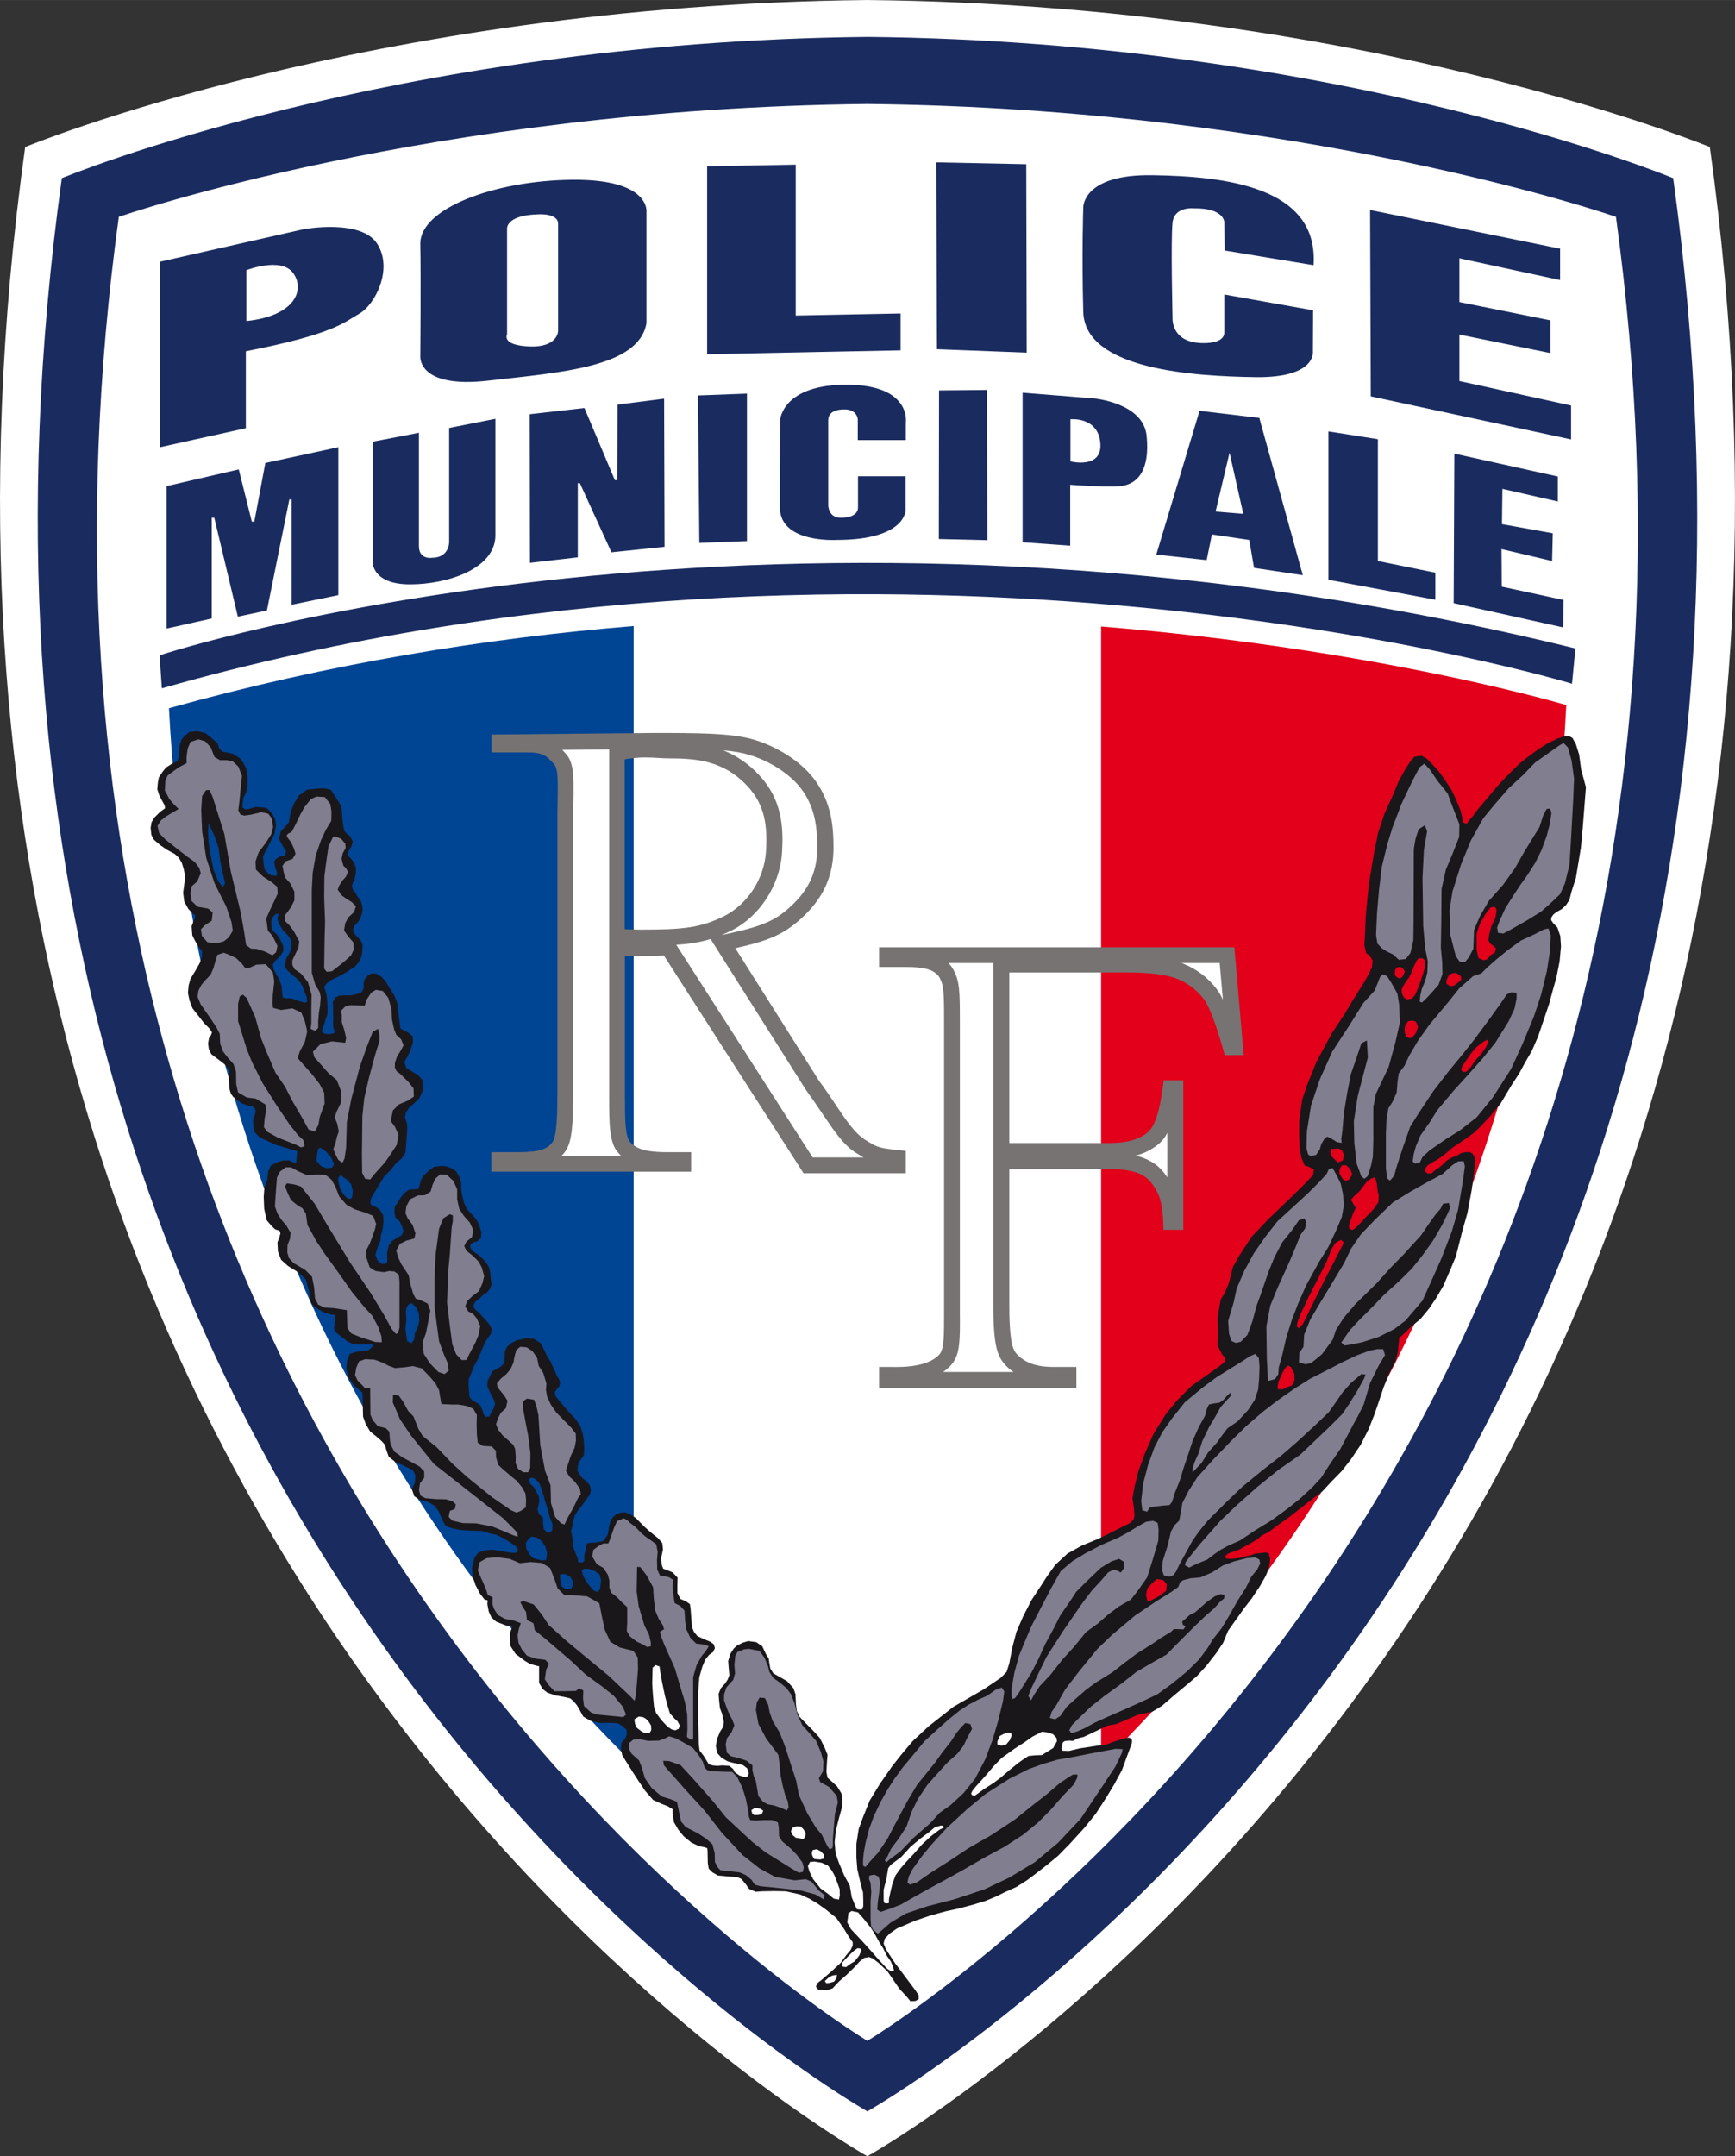 <svg id="Calque_1" xmlns="http://www.w3.org/2000/svg" viewBox="0 0 757.9 941.7" width="2012" height="2500"><rect x="0" y="0" width="757.9" height="941.7" fill="#333333" stroke="none"/><style>.st0{fill:#fff}.st1{fill:#1a2c5f}.st2{fill:#004494}.st3{fill:#e2001a}.st4{fill:#767372}.st5{fill:#1a171b}.st6{fill:#817f8f}</style><path class="st0" d="M378.9 0C160.7 2.2 11 64.2 11 64.2c-86.7 624 367.9 877.5 367.9 877.5s454.7-253.4 368-877.5c0 0-149.8-62-368-64.2z"/><path class="st1" d="M730.9 77.8S587.7 18.2 379 16.1C170.2 18.2 27 77.8 27 77.8-55.9 678 378.9 922.1 378.9 922.1S813.8 678 730.9 77.8zm-352 813.5S-24.2 650 51.9 94.7c0 0 135.6-47.3 327-49.3 191.4 2 327 49.3 327 49.3 76.1 555.4-327 796.6-327 796.6z"/><path class="st1" d="M69.7 286.2s268.5-88.8 618.5-3l-1.5 15.4s-294.5-89.3-616 2l-1-14.4zM164.8 106.5c-7-11.1-32.2-6.4-32.2-6.4l-62.7 14.2v81l37.5-8.3v-33.6c38.8-7.6 42.8-12.6 49.7-16.5 6.8-4 14.7-19.4 7.7-30.4zm-57.2 33.7V118s15.3-6 20.5 1.3c5.2 7.3.8 18.7-20.5 20.9zM250.1 78.5c-34.2.3-66.8 12.6-66.5 28.1.3 15.5 0 48.9 0 48.9s-1.5 14.4 30 10.7c31.5-3.6 65.5-5.8 68.8-25.1V92.6s1.9-14.4-32.3-14.1zm-6.3 66s0 7.3-12.5 6.8-9.8-5.3-9.8-5.3v-46s-.8-6 13.5-6.4c0 0 9-.7 8.8 4.3v46.6zM347.6 137.8V71.9l-38.7.7v82.1l84.5-1.7v-16.1zM448.5 154l-39.2-1.5-.3-81.6 39.3.8zM431.3 235.9l-21.2-.5.1-64.9 20.9-.2zM573.8 115.8l-38.8-6.4-.2-12.4s0-6.2-13.3-6c0 0-8.6-1-9.3 6.3-.8 7.3 0 41.4 0 41.4s-.9 10.5 12.3 11.1c0 0 10.3.8 10.3-4.6v-16.6l38.8 6.9-.1 18.2s1.4 11.4-25.2 11c-26.6-.4-74.4-3.2-75.1-28.5-.7-25.3 0-45.6 0-45.6s-.5-14.6 30.3-14.1c31.4.5 72.6 4.9 70.3 39.3zM598.5 91.7l83 16.9v13.7l-44-9.5v19.1l39.8 8v14.3l-39.8-8.1v20.3l48.8 10.7v14.8l-87.5-18.8zM635.3 198.1l45.2 10V219l-24.2-5.5-.2 15.4 22.2 4-.3 12.1-22.1-5.2.1 16.4 27 5.8-.2 12-47.8-10.6zM627 261.9v-11.8l-25.1-5.1v-53.2l-21.6-3.4v64.8z"/><path class="st1" d="M550.1 182.5l-26.1-3.1-18.9 62.8 22 2.4 2.3-11.2 16.3 2.4 2.1 12.2 21.3 3.2-19-68.7zM531 223.4l6.1-25.7 6 26.7-12.1-1zM500.9 190.5c-1.3-14.6-23-16.5-23-16.5l-31.2-2.5v65.3l20.8 1.5v-26.6s12 1 20.8.7c9-.4 14-7.4 12.6-21.9zm-33.3 11v-18.4s11.7-1.2 13 9.8c1.5 12.3-13 8.6-13 8.6zM340.8 183.3s1-15.4 29.2-15.3c28.2.1 25.7 16.5 25.7 16.5v7.7h-21v-9s-.1-4.4-5.8-4.4-7.1 2.5-7.1 4.7v37.3s.1 5.3 5.4 5.3c5.3 0 7.6-1.9 7.6-4.5V208h20.8v14.7s.3 13.1-30.2 13.1c0 0-24.7 1.5-24.7-14.1.1-15.4.1-38.4.1-38.4zM305.5 237.1l20.8-.8v-64.4l-21.4.8zM290.1 174.1l-20.3 2.6-.2 33h-1l-13.3-31.5-23.9 2.7.1 64.9 20.9-2.4V211h.9l13.8 30.2 23.2-2.4zM162.8 192.9v52.6s-.3 9.7 16.3 9.7 37.3-6.9 37.3-21.4v-50.9l-20.2 4v49.6s.3 7.1-7.6 7.1c0 0-5.6.9-5.6-5.1V189l-20.2 3.9zM147.8 259.9v-64.6l-31.9 6.9-4.8 25.6H110l-5.7-22.8-31.5 7.3v62.2l19.7-4.4v-44h1.1l10.3 43.2 12.7-2.7 9.8-48.5h1v46z"/><path class="st2" d="M276.8 770.4v-497c-64.5 5.3-133.1 16.4-203 35.9 11.9 229.4 119 378.5 203 461.1z"/><path class="st3" d="M481 770.5c84.2-82.8 191.7-232.3 203.2-462.6-12.2-3.5-89.9-25-203.2-34.3v496.9z"/><g><path class="st0" d="M353 509l-61.1-95.1-1.4.1c-4.8.2-7.2.3-10.2.3-1.2 0-2.5 0-3.9-.1-1.4 0-2.8-.1-4.3-.2l-2.7-.2v64.3c0 12.3 0 19.7 3.2 23.1 4.2 4.8 11.8 5.5 19.3 5.5h6.4v1.6H218v-1.6h6.6c6.9 0 15.5 0 19.6-6.1 2.2-3.3 2.7-10.9 2.7-23.9V355.1c0-2.4 0-4.7.1-6.8.1-8.7.2-14-2.5-17-4.3-4.7-6.8-6.2-14.6-6.2h-11.8v-.9l67-.7c18.9 0 33.9 0 43.3 2.9 10.3 3.1 20.3 9.9 25.3 17.2 5.6 8.3 6.8 16.6 6.8 26.6 0 10.8-3.6 19.3-11.4 27-8.2 8-14.7 10.5-30.1 13.9l-3.5.8 39.2 62v.1c2.6 3.7 5 7.1 7 10.2 5.1 7.5 9 13.4 14 16.6 6.5 4.1 8 4.2 16.3 5.1h.1v3.2H353zm-71.2-181.7c-3.4 0-6.7.3-10.3 1l-2 .4v80.7h2.5c1.7 0 3.2 0 4.6.1 1.3 0 2.5.1 3.3.1 17.6 0 26.6-.6 38-6.3 11.3-5.6 19.4-18.1 20.2-31.1.8-12.1-.5-22.1-9-31.2-11.4-12.2-24.6-13.2-37.1-13.2-1.4 0-2.9-.1-4.4-.2-1.8-.2-3.6-.3-5.8-.3z"/></g><path class="st4" d="M392.6 502.3c-8.2-.9-9-.9-14.8-4.6-4.4-2.8-8.2-8.4-13-15.6-2.1-3.1-4.4-6.6-7.1-10.2l-36.5-57.8c14.9-3.3 21.9-6.2 30.4-14.5s12.5-17.7 12.5-29.4c0-9.2-.9-19-7.4-28.5-6.6-9.7-18.3-15.9-27.1-18.6-9.9-3-25-3-44.2-3h-.2l-70.5.7v7.8H230c7.1 0 8.6 1.3 12 5.1 1.8 2 1.7 7 1.6 14.6 0 2.1-.1 4.3-.1 6.8v121.6c0 9.2-.2 19.2-2.1 22-2.8 4.2-8.9 4.5-16.7 4.5h-10.1v8.5h87.3v-8.5H292c-6.7 0-13.4-.5-16.7-4.4-2.3-2.5-2.3-10.2-2.3-20.8v-60.6c1.1.1 2.2.1 3.3.1 1.4 0 2.7.1 4 .1 2.9 0 5.3-.1 9.7-.3l60.7 94.6.3.5h44.7v-9.8l-3.1-.3zM273 331.6c3-.5 5.9-.8 8.8-.8 2 0 3.8.1 5.5.2 1.6.1 3.1.2 4.6.2 12.3 0 24.1.9 34.6 12.1 7.7 8.3 8.8 17.4 8.1 28.6-.7 11.8-8.1 23.1-18.3 28.2-10.3 5.1-17.7 5.9-36.5 5.9-.8 0-1.9 0-3.2-.1-1.1 0-2.3-.1-3.7-.1v-74.2zm45.3 76.1l-3.2.7c1.5-.6 2.9-1.3 4.4-2 12.3-6.1 21.2-19.8 22.1-34 .7-11.3 0-23.1-9.9-33.8-4.6-5-9.8-8.5-15.7-10.9 4.8.4 8.5 1.1 11.4 2 9.6 2.9 18.8 9.1 23.4 15.9 5.1 7.5 6.2 15.3 6.2 24.6 0 9.8-3.3 17.6-10.4 24.5-7.1 7-12.7 9.6-28.3 13zm-7.9 2.4l41.4 65.5.2.3c2.6 3.6 4.9 7 7 10.1 5.3 7.8 9.4 14.1 15.1 17.6 1.2.7 2.2 1.4 3.2 1.9H355l-59.6-92.9c5.7-.3 10.4-1.1 15-2.5zm-65.1 94.7c.7-.7 1.3-1.4 1.8-2.2 2.8-4.1 3.3-11.9 3.3-25.8V355.1c0-2.4 0-4.7.1-6.7.1-9.6.2-15.4-3.4-19.3-.6-.6-1.1-1.2-1.5-1.6l20.5-.2v150.8c0 13.1 0 21 4 25.4.4.5.9.9 1.3 1.4h-26.1z"/><g><path class="st0" d="M387.5 602.8v-2.3h4.3c7.2 0 16.8-1.2 21.5-7.1 2.6-3.4 2.6-9.5 2.5-19.7V446.4c0-9.3 0-15.4-1.3-18.8-1-2.5-1.8-4.4-5.5-6.5-3.7-2-8.9-2.3-14-2.3h-7.5v-1.6H536l3.5 40.1h-1.8c-3.5-12.4-6.6-20-9.2-23.4-3.5-4.5-8-7.8-13.2-9.8-5.1-2-12.7-3-23.2-3h-54.7v81.4h47.3c8.7 0 15.2-2 19.4-5.9 3.6-3.3 5.7-9.6 7.3-21.4h2v58.4h-1.7c-.3-6.6-1.3-11.4-3.1-14.9-2.1-3.8-4.2-6.8-8-8.8-3.7-1.9-8.8-2.9-15.8-2.9h-47.3v63.3c0 10 .7 16.5 2 19.9 1.2 2.9 3.5 5.3 7.1 7.2 4.9 2.6 10 3 14.3 3h5.9v2.3h-79.3z"/></g><path class="st4" d="M539.2 413.7H384v8.6h11c4.4 0 9.3.2 12.3 1.8 2.6 1.5 3.1 2.5 4 4.8 1.1 2.7 1.1 9.2 1.1 17.5v127.3c0 9.1 0 15.1-1.8 17.5-2.9 3.7-9.6 5.8-18.7 5.8H384v9.3h86.2V597h-9.4c-4.1 0-8.5-.3-12.6-2.5-2.8-1.6-4.7-3.4-5.5-5.5-1.2-2.9-1.8-9.2-1.8-18.6v-59.8h43.8c6.3 0 11 .8 14.1 2.5 3 1.6 4.8 4 6.6 7.3 1.8 3.3 2.7 8.6 2.8 15.7v1h8.7v-65.3h-8.6l-.1.9c-1 8.1-2.6 17.9-6.5 21.5-3.5 3.3-9.3 5-17 5h-43.8v-74.5h51.2c9.9 0 17.3.9 21.9 2.7 4.6 1.8 8.5 4.7 11.7 8.7 1.7 2.2 4.7 8.1 9.1 24l.2.7h8.3l-4.1-47.1zM411.8 599.3c1.7-1.1 3.1-2.4 4.3-3.9 3.3-4.3 3.3-10.8 3.2-21.8V446.3c0-9.7 0-16.1-1.6-20.1-.8-2.1-1.7-3.9-3.4-5.6h19.6v149.7c0 13.9 1.3 18.8 2.3 21.2 1.2 3 3.4 5.6 6.6 7.7h-31zm121-178.6l1.4 15.9c-1.2-2.6-2.2-4-2.9-4.9-3.9-5-8.8-8.6-14.6-10.9-.2-.1-.4-.1-.6-.2h16.7zm-36.7 84c4.2-1.1 7.7-3 10.5-5.5 1.3-1.2 2.4-2.6 3.3-4.4v19.4c-1.8-2.8-4.1-5.4-7.8-7.3-1.7-.9-3.7-1.7-6-2.2z"/><path class="st5" d="M690.7 336.1l-.9-6.6-1.4-4.5-1.5-2.7-1.4-.8-2.2.1-2.8.9-4.4 2.1-3.9 2.5-4.3 3.1-4 3.2-3.9 3.8-4.7 4.8-3.5 4.1-3.9 4.6-3 3.6-1.8 2.5-1.6 1.8-.8 1.1-.9-.2-.7-.4-.3-1.1-.1-1.2-.8-3.1-1.8-4.4-2-4.2-2.7-4.2-3-4.1-2.7-3-2.5-2.5-2.1-1.2-1.5.1-1.7.3-1.7 1.9-2.4 3.7-2.8 5-2.5 6.1-3.7 8.1-2.8 8.4-1.8 8.9-2.1 12.6-.7 6.4-.8 8.6-.3 6.9-.3 5.8.8 3.4 1.5 1 1.3 2.2-.3 2.9-1.2 2.6-1.9 3.5-5.3 8.4-3.8 6.4-5.3 7.9-6.8 12.7-4.2 10.4-2 6.1-1.3 9.5v6.5l.3 5.9.8 3.6 1.3 3.1 1.9.6 2.1 1.2-.3 2.4-1.8 1.9-2.6 2.7-5.2 5.1-10.3 9.9-7 7.4-5.4 8.3-2.7 4.8-1.1 4.3-.8 3.1-1.7 3.9-1.8 3.1-1.3 7.7.2 6.9-.2 5.4 2 3.9 1.2 1.3.2 1.5-1.2 1.1-2 1.6-5.2 3.7-6.3 4.4-6.6 6.6-4.8 5.9-5.4 8.7-3.8 8.7-2.8 7.7-1.7 7-.8 4.6.6 3.8.3 3.4-.3 1.7-1.3 1.7-3.5 1.7-6.5 3.3-4.6 2.2-6.8 2.8-6.3 3.5-5.3 4.9-3.6 5-2.9 4.5-3.9 5.9-3.6 7-3 6.9-1.8 6.9-1.3 6.8-1.2 3.8-2.6 2.6-7.4 5-13.2 7.6-10.8 8.5-7 6.5-4.9 5.8-4.1 5.2-5.3 7.6-4.5 7.4-2.9 7.2-1.9 5.2-1 6.5v6l.4 5.1 1.4 6 1.1 4.1.1 3.5v2.4l-.4 1.4-1.1.2-1.3-.2-.8-1.7-1.4-3.4-.9-5.2-2.5-4.6-2.3-5.5-1.4-4-.4-4.8.5-5 1.4-5.6 1.4-5 .1-2.7-.4-3-1.9-3.1-2.4-2.2-1.8-1.6-.5-2.6.3-5 .2-2.4-1.2-3-2.2-4.4-3.3-3.6-3.1-3.1-2.4-2.5-1.2-2.5-.4-2.9-.2-4.5-.9-2.6-2.8-3.1-3.7-2.1-2.3-1.3-1.3-2.1-.4-2.2-.3-2.2-1.2-1.9-1-2.1-.6-1.3-2.6-1.8-3.5-.5-2.4.7-2.6 1.3-1.4 1.3-1.5 2.4-.9 3 .2 2.8.3 3.4-.7 1.9-1.2 1.8-1.8 2-1 2.5.3 3.6.3 2.6.9 2.4.4 1.7.4 1.9-.3 2.2-1.3 2-1.3 3.1-.6 3.2.6 3.1 1.9 2.1 2.6 1.5 2.1.6 2.3.5 2.4.6 1.8 1.4.7 2.1-.5 1.5-1.5.2-2.1-.7-2-1.4-.8-1.5-1.6-1.3-3-.2-2.3.2-2-.2-1.7-.5-1-1.7-1.3-2.1-1.7-2.2-.3-2.6-.3-10.3v-12.7l.5-6.4 1.3-4.6 1.3-3.1 1.7-2.1 1.7-1.2.8-1.7-.5-1.7-1.5-1.1-2.5-1-3.2-1.5-1.5-1.9-.8-2-.3-3.6-.3-4.1-.3-2.3-1.8-1.3-2.4-1-1.3-2.6V692l.1-3-2.2-2.3-2.7-1.1-1.4-.5-.6-1.5-.3-3.1.8-3.8-.3-2.8-1.8-2.1-3.5-2.8-2.8-2.5-3.3-3.4-2.3-1.6-2.5-1-1.8.1-2.1.7-1.5 1.4-1 1.6-.5 1.7-.3 2-.5 2.4-.8 1.1-.8 1.4-1 .3-3 .5-2 .1-1.2.2-.6 1-.2 2.1-.6 2.3.1 2.1-.9.9-1.8-.1-.3-1.9-1-2.3-1.1-3.2v-2.2l-.4-2.5-.4-1.4.6-2 .5-3 .6-1.9 1.5-2.4 1.4-1.7 1.8-2.5 1.8-2.4.5-1.8-.4-2.4-1.6-1.9-1.6-1.2-1.1-1.3-1.1-1.9.1-2.1.6-2 1-1.2 1.1-1.7.1-3.4-.3-3.9-.4-2.2-1-3-2.2-3.3-2.4-2.5-2.6-3-2.2-2.6-1.5-1.9-.2-1.7.9-1.3 1-1.1.4-1.7-.5-1.4-1.1-1.9-1.2-2.8-1.5-3.3-1.2-1.7-1.7-3.5-1.2-2.5-3.1-2-3.4-.2-3.6.7-2.6 1.2-2.2 1.9-.9 2.2v2.1l-.2 2.7-1.6 1.6-1.8 1-1.9 1.1-1 2.1-1 2-.1 2.4 1 2.2.9 1.9.9 1.6.6 2-.6 1.7-1.1 2.1-.8 1.6-1.6.2-.8-.9-.5-1.6-.9-2.2-1.2-1.2-2.4-1.2-1.3-1.6-.2-2.1-.2-3 .1-2.7.9-2.2 1.4-3.5 1.6-2.9 1.1-2.5 1-2.4 1.3-2.9 1.3-2 1.1-1.4.2-2.3-1.1-2-1.4-1.6-1.8-2-1.2-1.4-1.1-.8-1.1-1.2-.1-1.1.7-1.6 1.9-1.4 1.6-1.6 1.6-1 1.3-1.6.7-1.9-.3-2.5-.3-2.8-.4-2-1.2-2.1-1.6-1.8-1.3-1.2-1.6-1.2-1.6-1.1-1-1.5.1-1.4 1.4-.9 1.5-.3 1.6-1.4.3-2.5-1.1-3.8-1.5-2.4-2.2-2.4-1.5-1.6-1.3-2.7-.8-3.3-.4-3-.1-2.8-.7-2.2-1.4-2.5-1.4-1.1-2.8-1.1-2.4-.2-3.1.4-2.4 1.8-2.4 2.3-1 1.9-.6 2.5-.5 1.2h-.7l-3.4.3-2.1 1.6-1.4 1.8-1.3 2.1-1.4 1.9-.1 2.7.4 1.9 2.1 2.1.9 2.2.6 1.9-.8 1.6-2.4 1.4-1.9 1.3-1.4 2-.7 3.1.1 2.7-.1 1.7-1 .4-1.6-.1-1.1-.6-.8-1.5-.6-1.9.5-1.7.6-1.9 1.1-2.4.2-2.5.8-2.9.3-2.9s-.1-2.4-.1-2.7c-.1-.3-1.3-2.3-1.3-2.3l-1.5-1.3-1.9-.7-.9-.8.1-1.9.7-1.4 2.8-4.7 2.5-4.1 2.8-2.7 2.3-3 2.4-2 1.7-2.5.4-4.9.4-5.3-.1-2.6-.9-2.7.4-2.2 1.6-2.2 2.4-2.1 1.9-1.9 1.3-2.9.4-2.7-.3-2.2-1.9-2.2-3-1.8-2.2-1.4-.9-2.6 1.3-2.2 1.1-2.2 1.4-4-.1-2.8-2.1-1.7-2-1-1.3-.7-.2-1.6-.6-4.8-.3-3.7-.6-2.1-1.1-2.5-1.9-3-1.6-2.7-1.9-2.2-2.4-1.4-1.9-.1-1.7.9-1.5 1.8-.4 2 .1 1.6-.6 1.5-.8.7-1.9.6-2.3.5h-2.5l-2.5.1-1.8.8-1.1 2 .1 2v3l.1 2.1-.1 2.2.1 1.9.6 1.6-.3.9-1.9.3-2.1-.1-1.2-.7.1-1.5.8-2 .6-2 .8-2.2.1-2.9-.2-3.5-.3-2.5-.6-2-.4-1.1.8-1.3 2-1.7 3.1-1.4 3.6-2 3.9-2.5 1.8-2.1 1.1-2.3.4-2.5.1-2.6-.9-2.2-1.8-1.7-1.3-1.7-.2-1.1.6-1.7 1.3-1.3 1.1-1.5.8-2.2.4-1.9-.2-2-.6-2-1.6-2.1-.9-1.7-.8-.7-.6-1.9.4-1.5.7-1.1.6-3.1.1-2.3-1-2.4-1.1-1.5-1.3-1.4-.1-1.4.6-1.2.9-1.4.6-2.2-1.1-2.2-1.7-1.4-.9-1-.6-3.1-.3-3.5-.2-2.8-.6-2-1.8-3-1.4-2-.9-1.5-2.7-.7-3.3.1-4.5.5-3.5 2.5-2 3.3-1.1 2.5-.9 3.2-.4 2.7-1.3 1.6-2.2 2.3-.8 3.3 1.1 2.2 1.1 2 .9 1.2-.3 1.2-.6.9-1.8.2-1.8 1.2-.8 1.2.3 1.4.3 1.2.6 1.7.2 1.1-.5.7-2.1-.2-1.1-.6-1.6-1.6-.4-1.3-.3-1.9-.2-2.7.9-2.2 1.5-2.6 1.3-2.7 1.3-2.5.7-4-.5-2.7-1.4-2.4-2.3-2.3-4.6-.4-3.1.9-1.6.1-1.2-.7.1-1.7.3-2.6 1.1-2 .7-2.9.1-4-.6-3.6-1.2-2.5-1.6-2.2-2.9-1.9-2.4-.6-2.3-.4-1.4-1.3-.8-2.4-2.8-2.5-2.4-1.9-3.7-.9-3.4.4-2.1 1.7-1.3 1.7-.9 2.7-.1 2.5-.1 2.3-.7 1.7-2.6 1.4-2.4 1.5-1.5 1.9-1.6 2.4-.4 2-.3 3.2.9 2.7 1.1 2.1 1.2 2.2.2 1.3-2.2 1.6-2.4 2.4-1.3 2.1-.4 2.5.3 3 1.2 2.2 2.7 2.3 2.9 2 3.5 1.9 1.7 1.6 1.3 2.2.9 2.9.6 3.2-.5 4-.4 3 .5 3.9 1.8 3.2 1.8 1.9 1.2.9-.3 1.4-1.3 3.3.3 4 1.3 2.6 1.6 2.5 1.3 1.8.1 2.1-1.1 3.2-1.7 3-2.3 3.8-.8 2.9-.3 3.3.7 3.3 1.3 3.4 2.3 2.9 2.7 3.5 2.4 2.4 1.1 1.7-.4 1.1-.9 1.4-.4 2.3.3 2.4 1.1 2.3 1.6 1.2 2.8 2.1 1.4 1.1 1.4 1.7.7 1.9-.2 1.8.2 5.3.7 2.2 1 1.4 2 1.5 1.8 1.3 2.8 1 1.6.2 1.2.9.4 1.3-.4 1.8-.7 1.7v2.4l.6 3.2 1.9 2 2.4 1.3 5.3 2.4 3.1.9 3.7 1.1 2.2.6-.1 1.7-.3 3.4-1.3-.1-1.7-.9h-2.8l-3.3 1.1-2.1 1.3-1.1 2.7-.3 3.2-1.3 3.6-.3 3.9.2 5.3 1.1 5 2 2.4 1.7 1.6 1.9.6.4 1.1-.4 1.6-.9 2.4.2 4 1.4 3.6 3 2.7 4.4 2.7 3.4 3.2.7 2.7.7 2.6.3 3 .8 2.4 2.1 1.8 2.9 1.7 3.4 1.1 1.6.1.1.7.3 1.5-.2 1.2-.4 2.4.7 1.8 1.8 1.4 3.2 2.5 2.8 1.4h8.4l-.2 1.2-1.7 1.4-1.9.2-3.3.5-2.9.9-1.2 3.1-.3 3.6 1.1 3.7 1.9 3 2.8 2.5 1.2.9.1 2 .2 8.6 1.2 3.3 1.9 3.2 2.5 2 2 1.7 2 2 .4 1.8 1.2 3.5 2.9 2.3 3.7 1.6 3.9 1.9 1.2 2.4-.3 3.3-1.3 2.6 1.1 3.2 2.8 1.7 3.3.8 2.8 1.6 1.7 2.4 1.1 2.5 1.1 2.4 1.1 1.6 2.1.8 3.4.8 5.2.4 4.9.1 3.5 1.1 2.8.6 2.8 1.3 2.6 1.6 2.9 1.9 1 1.2.1.9-.4.8-1.8.2-2.4-.3-2.3-.4-3.9-.7-3.8.3-2.7 1-1.6 2.2-1.1 4.3.2 3.6 1.3 4 1.9 3.7 2.1 2.7 1.3.3-.1 1.7.6 3.2 1.2 2.6 2 1.8 4.3 1.7 2.9.3-1.1 2.9.1 5.6 2.3 3.6 4.3 3.2 2.1 1.2 3.2.9.7.1v7.3l1.6 2.7 2.1 1.6 3.8 1.2 3.4.6 2.6.6 2.2 1.6 1.8 3.1 1.8 3.3 3.3 1.9 4 .9 4-.1 3.7.2 2 1.1 1.9 1.8.1 2.1-.8 1.9-1.4 1.5-.4 2.4.6 3.1 1.9 3.1 2.7 4.3 2.4 3.7 3.1 4.6 3.4 3.9 3.7 1.7 2.8 1.1 2 1.2v1.7l.6 4 2 3.4 2.3 2.8 3.3 2.7 3.4 1.6 2.2.4 1.4.5.1 1.4.1 5 .4 2.5 1.6 1.6 2.4 1.4 4.4.4 4.1.3 1.8.8 1.8 2.2 1.6 2.2 2.8 1.2 2.7-.2 5.4-.1 5.1.1 6.3 1.4 4.1 1.9 3.2 1.9 3.8 2.7 4.6 3.7 3.2 4.5 2.4 3.9 1.6 2.2v1.5l-.9 1.9-2 2.4-2.4 3.3-4 3.7-4.3 3.7-1.6 1.2-.9 1.7 1.1 1.4 3.8.2 2.4-.8 2.7-2.9 3.3-2.9 3.3-3.2 2.7-2.9 1.8-1.4 2.1-.4 1.6.6 2.5 1.9 4 3.8 2.6 3.8 2.6 3.8 3 3.2 1.8 2.2 2.2-.1 1.4-.8v-1.7l-1.3-2-9-12-4-6.1-1-2.5.5-2.1 2.2-2.3 3.2-2.2 4-1.7 4-1.7 6.5-2.2 6.5-1.8 5.5-1.2 6.5-1.7 5.6-1.7 4.6-1.9 3.6-1.8 5.3-2.4 4.6-2.9 3.6-2.7 5.4-4.2 4.6-3.8 5.1-5.2 6.3-6.9 5.1-6.3 4.6-7.1 3.5-5.8 3.3-6.1 1.9-5.2 1.6-4.3.8-2.2.1-1.4-.4-.7-.9-.4-1 .1-1.8.5-4 1.2-2.7 1.1-4.9.7-7.2 1.1-4.6 1.1-2.9-.1-.4-.9.3-1.4.3-1.3.8-.6 1.8-.2 1.8.1 2.2-1.1 2.7-.7 5.3-2.5 4.8-2.3 3.8-.7 5.2-2.2 4.2-1.8 6.4-1.4 4.3-2.6 5.2-4.5 6-5 4.1-3.5 4.1-4.5 4.3-5.5 3-4.5 2.2-5.3 3.4-4.8 3.5-4.9 3.4-4.4 3.6-5.4 2.5-4.4.7-1.7.8-2.3.3-1.7.1-2-.3-1.2-.3-1.1-1.6-.3-1.8.3-2.3.2-2.2.8-1.7.3-2.4.7-2.2.3-1.8.2h-1.4l-1.3-.2-.1-1.2 1.1-.9 1.6-.6 3.2-1.1 2.6-1.5 2.8-1.5 2.6-1.6 1.8-1.5 3.1-1.6 4.3-3.2 4.5-3.2 4-3.1 4.8-3.8 5.8-4.4 4-4.3 4.5-4.6 4-5.1 4.3-6.4 3.5-6.9 2.4-6.1 1.8-5.2 2.3-6.9 2.4-5.9 2.8-5.5 1-3.8.4-4.1.3-2.3 2.3-2.1 3.1-3 3.8-3.1 3.7-4.5 3-4.4 3.3-5.6 3.2-7.4 2.3-5.5 2.8-11.1 2.2-7.7 1.9-10.2.7-5.4.5-3.6.4-3.2-.3-2.1-1-1.6-1.3-.7-1.8.1-1.8.4-1.8 1.1-2.4.9-2 1.2-1.6 1.6-1.8 1.5-2 1.4-1.4 1.2h-1.8l-.8-.8v-1.5l1-1.3 1.6-1 2.8-1.6 2.5-1.7 3.8-3.3 6.1-4.1 3.4-2.5 2.5-2.4 4.3-4.5 4.8-5.8 4.7-7.9 3.4-5.2 2.7-5 2.8-4.8 2.8-6.4 2-5.9 2.8-8.3 1.7-6.3 1.5-5.3 1.4-7 .6-6.6-.3-4.5-1.3-3.8-1.7-1.7-1-1.4.1-1.2.8-1.2 1.3-1.1 2.5-1.4 1.8-1.7 1.5-2.3.9-3.6 1.9-5.9 1-6 1.2-7.3.8-8.6 1.4-17.8-2.1-7.7zM97.3 387.4l-2-2.6-2-4.8-1.5-7.4-.7-5-.2-4.5.2-3.6 2.7 5.8 1.7 5.1.8 6.1 1.3 6 .7 3.3-1 1.6zm35.8 50.5l-2.5-.7-3.2-1.2H125l-1.5-.3-.3-2.6-.2-2.6-.9-2.4-1.3-2.4-1.3-2.4-.3-2 .9-1.5 2.4-2.4 1.3-2.1-.1-2.3-1.3-2.7-1.3-2-2.1-2-.4-1.6-.1-2.4.8-2 1.3-1.2h1.1l-.5 2 .5 2 1.2 2 .8 1.4 1.1.9 1.5 1.8 1 1.9.1 1.9-.6 2.5-.9 1.7-1 1.7-.5 3 .7 1.4 2.1 2.2 2.3 1.7 1.7 1.9 1.1 1.9.6 1.9 1.1 2.7.2 1.9-1.1.4zm12 72l-2.4.3-2.5-.9-1.9-2.2.2-3 .5-2.4 1-.5 2.6 1.9 2 2.4 1.3 2.9-.8 1.5zm8.8 12.6l-.5 1h-1.5l-1.9-1.9-1.5-2.6-.5-2.1-.3-1.5.2-1.2.8-1 2.8 1.9 1.9 2.1.7 2.9-.2 2.4zm28.7 56.8l-1.4 3-.3 2.8-1.1 1.5-1.9-.8-.5-2.7-.3-3.1.4-3.5-.2-3.1.2-2.2.9-1.4 1.3-.7 1.9 1.6 1.3 2.7.3 3.2-.6 2.7zm56 102l-1.5.2-2.1-.4-2.1-.6-1.7-1.8-1.3-2.4-.2-2.4 1.1-1.7 1.3-1.1 2.5.4 2.1 1.6 1.4 2.1.9 2.8-.4 3.3zm2.6-13.1l-.7 1.1-1.4.1-1.6-1.7-.3-3v-2l-1.6-1.2-.8-2.2.4-1.7.4-1.9-.2-2.2-1.1-1.9-1-2-1.6-1.5-.8-1.9 1.1-.9 1.5.4 1.9 1.6 1 2.6 1.1 3.5.7 2.5.9 2.7 1.1 4.1 1.1 2.9v2.6zm8.3 25.6l-2.6.1-1.6-1.1-.6-3.2-.1-2 2-.2 2.3 1 1.3 2.1.1 1.9-.8 1.4zm12.6.3l-1.3 1.2-1.6-.8-2.4-2.8-1.9-3.1-.8-2.7 1.1-.8 2.3.1 2.3.9 2.1 1.5.7 2.5-.5 4zm21.8 62.6l-2.1.2-1.4-.6-2.2-1.7-.8-1.7-.3-2 1.9-1.2 1.8.2 1.3.7 1.4 1.5.9 1.5.1 1.9-.6 1.2zm12.6-1.7l-1.5.7-1.6-.4-1.8-1.2-2.8-3-2.2-3-.9-2.6-.5-5.5-.3-4.7.1-4 .1-3 1.3-1.1 1.7.6.3 2.3.8 4.5 1.3 6.2 1 3.7 1.1 3.7 1.8 2.1 1.6 1.5.9 1.7-.4 1.5zm36.2 37.4l-1.9.3h-1.4l-.8-.7-.4-1.4 1.5-1 2.4.3 1.3.9-.7 1.6zm19 9.7l-.7 1.1-2.1-.4-1.3-.2-1.4-1.2-.7-1.6.6-1.5 1.8-.7 1.8.1 1.2 1.1 1.1 1.8-.3 1.5zm3.3 5.9l1.8-.4 1.8 1 1.3 1.4v1.7l-1.6.4-2.6-.2-.8-1.3-.3-1.2.4-1.4zm11.9 19.3l-.4 2.3-2.3-.4-2.4-2-3.3-2.4-3.3-4.1-1.6-3.3-.7-2.4.9-1.8 1.9-.2 3.1.5 2.8 1.2 1.8 2.3 1.1 2 1.3 3.3 1 2.8v2.2zm-1.5 36.6l-1 1.5-2 .6-1.5.1-.6-.9 1.5-1.4 1.7-1 1.2-.2.9-.1-.2 1.4zm9.9-9.8l-2 2.5-2.3 1.4-1.4 1.1-1.5-.2-.4-1.5 1.7-1.9 2-2 1.8-1.7 1.5-1 1.4.3.2.7-1 2.3zm10.6-3l1.4 2.9 1.8 2.6 1 2.3.4 1.7-1.2.4-1.8-1.2-3.8-4.1-3.6-4.1-3.8-4.2-4.6-4.9-1.6-2.9.3-2.1.2-1.9 1.4-1 2.8.6 2.3 2.6 3.3 4.1 1.8 2.9 1.9 3.4 1.8 2.9zm24.5-52l-3.7 2.8-3.9 3.6-3.6 4.1-3.4 3.6-2.5 2.9-2.1 2.9-1.4 3.8-.9 3.8-.6 2.8v1.7l-.9.2-1.1-.2-.3-1v-4.8l1.2-4.7.8-4.7 1-1.4 4.7-3.5 4.1-4.5 4.6-3.8 3.5-2.6 2.5-2.1 2.5-.7h1l.4.9-1.9.9zm26.3-40.9l1.7-.9 1.8-.6h1.5l.2 1.3-.8 2-1.6 1.9-2.1.5-1.7-.5v-1.4l1-2.3zm25 2.3l-.8 1.4-.8 1.5-2.7 1.7-2.3 1.4-2.8.1-3 .3-1.9 1.2-2.8 2-3.7 3-3.6 3.1-3.3 2.5-3.8 2.4-3.2 2.3-1.3.9-1.1-.3-.4-.7.5-1.1 1.5-1.9 4.5-5 3.4-4 3.4-3.5 5.7-4.1 4.5-2.9 3.4-2.4 4.1-2.1 2.3.3 2.5.8 1.5 1.6.2 1.5zm47.7-65.7l-3.4 2.5-2.8 1.4-1.3.7-.8-.6-.5-2.3.6-2.8 2-2.2 2.1-1.9 2.8.5 1.6 1.8-.3 2.9zm55-89.8l-2 .8-2.3 1h-1.8l-.2-1.2.4-2.3 1-2.2.9-1.9 1.2-2 1.2-.8 1.2.7.5 1.3.9 1.5.1 2.8-1.1 2.3zm17.1-103.2l3.2-.2 1.5.7.8 1.9-.3 2.5-1 .5-1.3.5-1.8-1.7-.9-1-.5-1.5.3-1.7zm5.2 41.6l-3.2 6.2-4.1 7.9-4.5 9-4 8.2-1.7 3.4-1.8 2-.9-.7.2-1.8 1.5-3.9 3.6-7.6 3.8-7.4 3.8-7.5 2.3-5.8 1.7-2.6 2.3-1.3 1.2.9-.2 1zm1.2-27.6l-1.4-.9-1.4-2.4.1-2 1-1.6h1.9l1.8 1.8.8 2.3-1.3 2.1-1.5.7zm14.2 9.3l-2 2.9-2.9 3-2.2 2.4-2.8 2.9-1.5.9-1.2-.5-.3-1 .7-2.6 1.2-3.2 1.1-2.4-1.3-2.2-.8-1.3 1.5-1.7 2.3-2.1 3-3.9 1.9-1.5 1.8-.7.8 2.6.4 3.5.5 2-.2 2.9zm8.4-98.1l-1.2-1.1.1-2.1.6-1.2 1.6-.4 1.2.7.9 1.4-.8 1.9-1.2 1.2-1.2-.4zm8 24.2l-1.4 1.7-1.3.6-1.7-.9-.6-2.4.3-2.3 1.3-1.9 1.9-.3 1.5.5.6 1.3.3 1.1-.9 2.6zm2.9-25.1l-1.8 5.1-1.4 3.2-1.4 1.7-2.1.4-1.3-.7-.9-1.6-.3-1.8.8-1.9 1.1-1.7 1.4-1.9 1.1-2.2 1.1-2.9 1.1-2.2.8-1 1.8-.1 1 .9.1 2.9-1.1 3.8zm13.7 4.4l-1.6.2-1.7-1.1.1-1.5.8-1.9 1.6-1.1 1.4-.2 1.1.4 1.4 1.1.1 1.5-1.6 1.4-1.6 1.2zm14.1 26.7l-2 2.9-2.6 2.9-2.1 3-1.9 2-1.6.2-.7-.9.4-1.6 1.8-2.6 1.9-2.8 2-2.5 2.3-1.9 1.4-1 1.5-.8.6.7-1 2.4zm4.5-59.1l-.5 2.9-1.8 3.7-.9 3.5-.3 2.5.8 1.4 1.3.9 1.2 1.2-.5 1.8-1.8 1.1-1.6 1.9-1.5.4-2.3-1-.8-3.7v-6.9l1.4-4.2 2.4-4.3 2.3-3 1.8-.3.8 1.1v1z"/><g><path class="st6" d="M383.5 844.5l5.5-4.8 6.7-4 9.5-3.2 12-3.1 12.9-4.3 10.6-5 11.3-6.8 10.2-8.5 9.8-10.4 8.7-13 6.5-9.8 2.9-6.1.3-1.6-3.2-.1-5.3 1-6.4 1.2-7.6 1.5-5.9 1-6.5 1.9-6.1 2.2-8.4 4.2-10.5 6.7-7.9 6.5-9 8.3-6.7 7.3-4.2 5.1-4.1 5.7-1.6 3.1-.6 2.5 1 1.1 3.1-1 5.6-3.9 9.1-5.8 7.8-5.2 10.1-5.8 10.3-6.8 7.2-5.8 6.8-5.3 5.6-4.8 3.9-2.6 1.8-1.1h2l-.1 1.3-1.5 3-4.6 4.8-5.8 6.6-5.2 5.2-6.6 5.4-8 5.2-8.2 4.4-11.1 6.4-6.9 3.8-7 3.8-6.1 3.4-6.1 3.5-4.9 1.9-4 1.3-1.4-1 .3-3.6.6-4.3.4-3.9-.7-2.6-1.8-.9-2.2.4-.2 1.5.7 1.7.3 4-.3 4.1v7.8l.2 2.9.8 1.6zM437.6 737l-2.7 1-3.7 2.6-3.7 1.6-4.4 2.3-4.1 2.7-4.8 3.9-4.6 4.1-5.7 5.2-9.7 11.7-3.5 4.8-2.9 4.5-3 5.3-3.1 6.5-2.1 5.8-1.5 5.8-.8 4.4-.3 3.3v2.3l1 .6 2.3-2.7 3.3-3.6 4.1-6.1 2.5-4.8 3.5-6.6 2.8-5.2 4.1-6.9 3.9-4.8 4.1-5.1 2.6-3.7 4.3-5.5 2.4-3.7 2-2.4 1.8-1.8 2.2.5.7 2.1-1.9 3.5-1.8 3.8-2.8 3.6-4.1 3.6-4 4.4-4.9 5.5-4.1 6.1-2.8 5.7-2.2 6.4-3.5 5.4-3.2 4.2-1.6 3.4-1.2 1.8.6.9 1.6-1.4 4.6-3.4 5.8-6 7.3-6.4 4.1-4.5 4.9-3.5 5.5-5.1 5-6.2 4.5-8.6 3.2-8.5 2.4-8.2 2.1-8.5.6-4.4zM468 756.9l-.9-1.2 1.1-2.2 3.8-3.8 4.7-4.5 6-4.7 7.2-5.2 6.6-5.2 6.9-4 6.2-3.5 2.9-3 9-9 4.9-4.7 4-3.5 2.5-2.8 1.8-1.5.2-1.6-1.8-.3-2.5 1-3.5 2.5-5 4.4-2.4 1.2-2 1.8-1.3 1.1.3 1.4 1.2.6-.9 1.4-2.5-.1h-1.8l-1.2 1.2-4.3 2.6-3.8 2.6-7 4.4-5.7 4.3-4.7 3.7-6.8 4.2-4.6 3.3-5.4 4.7-3.2 2.9-2.8 4-2.3 1.5-2.3-.6.8-2.7 2.1-3 3.7-6.6 5.8-7.6 8.5-10.4 6.5-6.2 9.9-8.3 9.1-6.1 6.6-4.1 3.1-2.2.8-2.1 1.4-.9 3.1-.8 4.4-.4 5.1-2.2 4.7-3 4.9-1.8 5.5-1.4 3.8-.3 1.7.9.4 1.7-1.3 2.6-2.6 3.2-2.4 4.9-3.6 5.6-3.6 6.4-3.3 5.5-4 5.1-2 3.4-3.8 5.1-5.2 5.2-6.7 5.5-6.5 4.7-6.8 3.2-7.8 3.5-8 3.5-4.8 2.2-4.6 2.5-3 1.3zM506.1 667.9l-.1 4.9-2.5 8.5-2.4 7.6-3.7 5.3-3.4 4.4-5.1 2.9-4.8 3.6-4.6 4-5.1 3.7-5.3 6.5-5.1 5.6-5.1 6.5-4.8 5.1-2.4 3.7-1.3 2.4-1.2-1.9 1.3-3.3 2.7-5.7 3.9-8 7.1-11.1 8.4-12.2 4.3-5.7 3.9-4.2 3.3-3.8 2.4-1.2 1.7.5 1.4.8 1.4-2 .1-2.6-2.2-1.4-3.4 1.1-4.6 2.8-6.2 5.9-4.5 4.5-3.1 4.7-4 5.8-2.7 5.4-3.8 7-3 6.6-3.1 6-3.1 5-2.4 3.8-1.5 2.1-1.4.6-.2-1.4v-3.3l1.2-6.8 2-7.4 2.6-6.3 2.9-6.8 4.6-8.9 4.1-7.8 4.1-7.3 5.1-4.3 5.6-3.4 7.3-3.8 7.2-3.1 4.4-2.4 4.1-2.5 3.6-2 3-.4 2 .9zM605 591.8l-2.8 4.7-2.1 4.3-1.7 3.4-1.5 5.2-1.2 4-2.7 5.4-1.8 3.2-2.1 4-3.6 6.8-4.8 7-3.6 5.6-3.9 4.2-5.3 4.9-5.5 4.4-7 5.1-7.2 4.4-6.6 4.4-5 2.2-3.5 1.9-2.7 1.9-3 2.3-4.9 2-3 1.5-1.9-1 .4-1.5 2.4-3.1 4-4.9 8.6-9.8 7-6.7 9.1-8.1 9.4-7.6 9.5-6.6 6.5-6.2 6.1-5.8 5.8-5.8 3.1-4.6 3.4-5.5 3-5.4.6-1.7-1.8-.2-2 1.7-2.8 2.4-3.5 4-3.3 4.8-2.6 3.7-6.5 6.2-7.6 7-6.7 5.8-8.1 6.3-8.9 7.3-7.2 6.9-7.8 7.8-4 4.9-2.8 4-2.9 5.3-2.8 5.1-1.5 3.1-1.1 1.5-1.7.7-2.5-.6-.7-2.1.2-4.1 2.2-6.9 1.4-6 1.5-2.7 2.1-2.1.8-4.1.6-3.6 2.7-5.3 3.8-5.9 7-7.8 8-8.3 6.4-6.3 7.2-6.2 6.5-5 7.3-5.1 6.8-4.3 6.9-3.5 7.3-3.8 6.6-3.1 5.2-1.9 3.4-.7h2.6zM521 643l3.9-4.1 2.8-4.5 4-4.5 2.2-3.1 2.3-3 4.5-3.1 4.5-4.9 2.9-4.4 1.5-4.6.4-4.5.2-5.3-.3-3.8-1.5-1.9-2.4 1-3.5 2.3-5.5 3.4-5.6 3.5-6.2 4.6-7.6 6.3-5.5 6.9-4.3 6.1-3.5 6.7-2.8 7.7-2.1 8-.9 7.7.5 4.1 2.1.6 1.1-1.8 2-.4 3.3-.4 3.4-.3 1.1-1.4 1.1-3.6 2.3-5.8 1.7-5.6 2.1-6.2 1.8-5.5 2.6-5.8 2.8-5.1.7-2.8 1-2.1 2.3-.5 2.3-.3 1.7-1.2 1.6-1.8 1.5-1.4v1.6l-1.6 1.7-2.7 3-2.2 4-2.9 4.9-2.9 6-1.7 5.5-1.6 3.5-.9 2.7z"/><path class="st6" d="M553.9 603.1l-.5-9.5-.2-14.3 1.7-9.1 3.2-7.8 5.4-11.9 2.4-5.7 2.2-5.5 2-2.8.5-2.9-.9-1.5-2.3.8-2.9 4.2-4.4 5.5-3.4 6.5-2.5 6.1-3.3 9.6-2 5.5-1.8 6.7-2.2 6-2.9 3-2.1.5-1.9-.8-1.1-3.1-.4-5.7 2.4-8.1 1.3-6 3.3-7.7 4.2-7.7 4.7-6.8 5.6-7.2 7.2-6.6 6.3-5.8 5-5 3-3.3 1-2.1 1.6-.5 1.9 3.4 1.7 3.5 1 4.8.3 4.9-.9 4.9-2.5 5.9-3.4 7.2-4 6.4-5.7 10.4-3.4 7.7-2.7 7-2.5 7.9-1.8 7.8-1.5 5.3-.2 2.9-1.4 2.2zM567.4 595l.2-4.2 1.8-2.6.3-5.3 2.7-6.7 4.7-7.9 5.4-8.9 4.6-7.7 3.1-6.4 4.2-6.1 6-6.3 8.1-7.8 8-4.9 6.6-3.7 7.1-3.8 4.3-3.9 2.5-1.6 2.4-.1.5 2.3-1 7.2-2 11.9-2.7 9.3-4.5 11.7-3.7 8.3-4.6 10.2-7.5 8.8-4.9 3.7-6.8 3.4-7.2 2.3-4.9 1-2.7.4-1.5-1.3 1.1-1.5 2.5-3.7 4-4.3 6-6 5.2-5.4 6.3-5.7 5.7-5.6 4.5-5.6 4.8-6.7 3.9-6.7 2.2-4.5 1.4-3.1-.6-2.1-2.5.3-1.2 2.3-2.1 2.4-2.6 3.6-3.9 5.7-3.5 3.8-3.7 4.1-5.9 6-6 6.7-9.4 9.2-5.1 6-3.4 5.3-1.4 4.2-4.7 6.4-2.4 2-2.4 1.9-2.5.5zM599.7 505.2l-.8 3.9-1.5 4.6-1.4 1.1-1.3-1-2.1-5.7-1-9-.2-9.4 1.7-11 2.4-9.2 2-7.6-.4-7.5-2.4 1.2-1.7 5.1-2.9 8.4-1.6 8.2-1.5 9.1-.6 7.3-.5 3.8.2 1.6-2.1-.3-2.5-1.6-1.8-.8-1.1.9-1.4 2.3-.7 2.4-1.6 2.4-2.5.5-1-.8-.7-2.6.2-7.4 1.8-11.3 3.9-11.6 5.4-12 7.2-11 6.4-10.2 4.9-5.4 2.4-6 1.1-1.1 1.9.8 1.8 2.8 2.7 4.8.8 4.9.3 7.8-1.9 8.4-3 11-3.7 7.8-1.9 4-1.1 5.7v14.8zM605.4 510.3l.6 4.4 1.2.9 1.8-2.1 1.2-4.3 2.7-8.3 3.1-8.8 3.5-5.6 6.5-9.8 6.6-8.6 6.5-7.9 4.9-6.2 6.6-8.9 5.1-7.1 2.5-3.7 1.8-.9 2.5.1v2.5l-.9 4.5-2.5 5.4-5.9 9.5-5.5 6.8-6.3 7.1-6.2 6.8-7.3 8.7-3.4 5.4-4 5.7-2 4.7-.9 3.3-.5 3.3 1 1 2.1-.4 1.2-2.5 3.1-2.9 7.1-4.9 6.1-3.8 7.4-5.8 7-8.6 8-12.5 5-10.9 5-12.1 3.1-9.4 2.5-10.2 1.5-9.6.2-6.2-1-2.9-2 .4-3.8 2-6.1 2.8-5.8 4.2-4.8 3.9-4 3.5-2.8 2.8-3.6 1.2-6.1 5.4-4.3 5.4-8.6 10.3-5 7-3.9 6.6-2.1 4.5-2.5 3.3-.5 3.4-.4 5-1.7 3.8-1.9 3-.8 4.4-.3 6.8zM621.1 431.9l-.7 3-.2 2.6 1 .3 1.5-1.4 2.8-3 2.9-3.3 1.7-4.7-.1-5.1-.6-6.4.2-12.2.1-13.4 1.9-8.5 2.9-6.9 2.9-7.4.1-5.5-3-7.7-2.1-5.7-4.7-5.9-3.1-4.6-2.4-2.6-2.1 1.6-3.2 6.1-4.7 9.9-4 10.5-2.2 7.2-2.4 9.8-1.2 10-.9 10.5-.4 9.3.6 3.7 1.9 2 2.3 1.5 2.6 1.2 2.6 2.4 3-.4 2-2.6 1.3-5.6.1-8.8.1-31.1.8-4.6 1.3-3.9 2.7-1.8 1 2.6-1.4 8.3-.6 12.3.3 20.8.9 10 1.1 5.4-.2 4.9-.9 3.6z"/><path class="st6" d="M681.4 325.4l-10.8 7.6-5.2 5.4-6.4 5.9-5.9 6.8-5.2 6.3-5.4 9.7-4.3 10.5-3.7 11.7-1.3 8.2.3 10.6 2.4 9.4 1.8 2.6h2.3l1.7-2.1 1.9-3.7.3-8.2 2.7-6.2 3.8-6.5 6.2-7 5.1-7.1 4.2-7.4 3.5-5.7 3.1-5 1.6-5 1.5-2.9 1.6-.2.5 2.1-.6 4.3-1.5 5.7-2.2 6-2.7 5.5-3.5 5.5-3.3 4.6-2.8 4.3-3.5 5.5-2.6 5.7-1 2.8.4 2.3 2.3.3 3.2-1.7 7.2-4.1 6-3.7 4-3.5 4.4-4.2 2.1-4.7 2-8.1.6-10 1-17.9.4-9.8-1.1-7.9-1.6-5.7-1.9-1.9z"/><g><path class="st6" d="M359.7 829.5l-3.4-2.1-6.3-1.7-4-.5-8.3-.9-5.4-.5-2.6-.7-1.4-2.1-2.5-2.1-2.8-1.2-5.3-.6-3-.3-1.2-1.3-1.2-2.3-.1-3.9-1-3.8-2.5-2.3-3.6-2.4-5.6-2.9-2-2.4-.9-4.3-.9-4.3-2.7-1.1-3.9-1.2-4.4-3.7-3-4.3-1.2-4.2-1.3-3.5-3.4-3.1-1-2.1v-2.4l1.8-1.5 2.6-.3 3.9.8 4.7-.1 2.5-.9 2-1 2.9.9 3 1.6 4.5 2.6 2.6 3.3 1.7 2.7.8 2.6 1.3 1.2 2.6.4 5.3.2h2.8l2.3 2.4 2.2 4.6 1.5 4.8 1 5 .3 2.7.6 1.6 2.4.2 3.4-.2h3.8l2.5 1 .4 2.4.1 3.6 1.3 2.2 4 3.4 2.5 2.6 2.4 3.3.6 2.2-.4 1.9-1.7.4-3.3-1.9-5.6-3.5-5.5-3.4-6-4.7-11.5-10.7-5.8-7.2-8.2-9.3-5.8-6.3-5.1-1.8-2.5-.1.3 1.9 1.7 2 7.8 8.8 8.3 9.1 7.5 9.6 9 9.7 7.5 5.9 6.8 3.7 8.6 1.5 4.8-.5 2.5 1.1 3.1 3.8 2.7 2.2zM327.1 720.1l4.7.9 2.2 3.1 1.5 3.6.6 2.5 1.7 2.6 2.9 2.1 2.9 2.4 1.9 2.6 1.5 3.8 1.3 5 2.2 4.8 2.6 2.9 3.4 3.9 2.1 5 1.1 4-.2 4.3-1.8 3 .6 1.7 3.8 2.1 3.4 3.9.5 2.9-1.3 5.1-.5 5.9-.4 5v2.6l-.2 1.4-1.3.4-1.1-1.8-2.2-4.5-2.7-3.3-3.6-6-3.7-8-1.2-6.3-2.3-7-2.5-7.8-2.4-6.2-3.1-5.1-1.3-3.8-.6-3.2-1.5-3-2.3-.2-1.2 2.1-.4 3.3 1.1 6.1 3.4 6.4 3.3 4.4 2 2.7.5 3.8.5 5.3 1 4.8 1.1 4.1 1 2.2.4 2.7-.8 1.4-2.4-1.1-3.2-1.1-2.8-.5-2-1.1-2-2.5-.6-3.5-.5-3-.9-2.1-.6-2.6V771l-2.7-2.1-3.3-1.1-3.4-.8-1.8-1.6-.5-3.6.6-2.7 2-2.6 1.2-3-1-2.6-1.3-2.5-.9-2.1-1.3-3.7v-2.5l1-3.1 2.2-2.5.8-.8.8-2.9-.3-3.6.4-4.1 1-1.7 2.9-1.1zM302.8 759.7v-27.3l1.5-5.2 2.3-4.1 1.6-1.8 1.4-2.3-1.6-.7-3.9-.5-2.6-2.6-1.7-3.7-.5-3.6-.3-4.5-1.8-2-2.5-1.3-.5-3.3-.4-3.9.3-2.9-1.9-1.2-3.9-.7-1.2-2.6-.1-4.3.3-3.3-.6-3.4-2.1-1.6-2.5-1.7-2-1.7-2.6-2.7-2.3-1.7-1.1-1.1-1.6-.9-2.9 1.2-1.4 3-1 2.9-1 2.8-.5 1.1h-2.2l-2.2 1.2-2.1 1.6-.5 2.9 2 3.3 2.9 1.7 1.9 2.9.7 2.6v3.1l.8 2.2 2.6 2 2.1 2.2 2.3 2.1v6.7l-.2 3.7 1.4 2.4 2.9 2.2 2.7 1.3 1.9 1.1 1.6-.3v-1.8l-.8-3.3-2-4-2.5-8.4-.9-6.5.2-10.7 1.4.1 2.8 3.7 2.8 5.1.3 4.9.6 5.2 1.6 3.8 1.7 2.6.6 1.8-1.8 1.2.5 2 1.4 3.6 4.6 10.3 2.3 7.8 2.1 6.9 1 5.4.1 6.2-.2 3.7 1.7 1.2zM278.2 735.4l-.5 5.2-.5 2.2-2-2.1-9.4-8.9-9.5-7.8-9-7.5-7.6-6.8-3.1-4.7-3.5-4.3-4.5-1.5-1.3.5 1 2 1.5 2.3.4 3.5 2.8 1.4.6 3.1 4.6 3.7 11.1 9.5 6.5 6.1 7.3 5.3 5 4 3.9 4.7 1.5 3.5-1.2 1.1-11.6-1.1-2.5-.9-3.1-2.8-.4-3.3.1-3.5-1.8-1-1.4 1.2-4.6.1h-4.8l-2.6-2.8-1.6-2.4.6-4.2 1.2-2.6-1.6-1.7-4.2-.5-3.8-1.3-2.2-2.7-1.5-2.9-.4-3.2.5-2.7.9-2.7-3.2-1.2-3.8-.7-3-1.7-1.8-2.8-.6-2.2.1-2.7-2.1-1-.6-1.9-1.5-3.7-.9-1.9-1.4-3.3.9-3.6 3-1.7 4.5-.4 5.5.7 4.5 1.9 4.7-.5 4.9.4 3.6 2.2 1.9 4.8 1.4 4.1 3 3h4.1l5.8.5 5.3 3 1.3 6.6 1.1 5 2.4 5.2 4.1 2.5 6 1.5 1.9 2.9.1 5.2zM235.2 618l.8 13.1 2.1 11.2 2.4 6.4.2 7.8 1.8 6 2.6 2.8 1.5.5 1.2-2.6 2.7-4.8 2-4.2 1.2-1.6-.4-2.5-2.2-3-2.5-2.4-1.4-2.4.8-2.4 1.3-4 1.7-3.6.6-3.1-.1-3.1-2-2.6-6.4-6.5-2.5-3.6-1.6-3.4-.5-3 .2-2.7-1.4-4.7-2-3.1-.7-3.5-2-2.9-2.6-1.7-2.8-.2-1.7 1.5-.8 3-.4 2.4-1.3 2.9-1.8 2.1-2.4 2-1.7 2 .2 1.7 1.2 1.5 1.8 2.2 1.4 2.3-.7 3.2-2.2 2-1.2 2.3-.9 2.7.9 2.4 1.9 2.4 2.7 2.4 2 1.8.8 1.7.3 3.5-.1 2.8 1.1 2.5 2.3 1.5h2.1l.9-1.9.1-6.4-1-7.8-1.1-5.7-1-5.5-.1-3.7 1.7-1.2 3.1.5 1 2.7zM223.3 659.6l-8.3-5.7-10.9-8.8-6.5-5.9-6.9-7.2-6.1-4.9-1.9-3.2-2.1-5.3-2.3-2.4-2.3-4.2-1.9-2.6-2.4-.1-.1 3.2 3.1 7.3 4.8 7.1 10 12.4 14.8 11.6 15.5 12.2 4.2 4.2 2 2.1.2 1.8-2-.7-4.2-1.8-4.9-2-7.1-1.4-5.8-.1-4.6-1.1-1.6-1.6.5-2.6 2.2-.9.4-2-1.4-1.3-2.9-.9-4.5-.1-4.5-.4-2.1-1.1-.7-2.5.5-3 1.8-2.3v-2.8l-2-2.1-3.1-1.7-4.2-2.2-3.7-2.6-1.6-3-.4-2.3-.2-3.4-1.6-1.6-3.4-.8-2.3-2.7-1-2.4-.1-11.5h-2.2l-1.3-1.4-2-2-1.1-2.3.5-3.2 1.2-2.8 2.7-1 4.1.2 3.5 1.3 2.7 1.4 2.8 1 4.4-.4 3.3-.5 3.9 1 3.4 3.5 2.6 3 1.6 3.1.7 4.2.3 1.8 4.4.2h3l3.5.6 3 1.2 1.6 2.8-.1 4 .1 4.4.4 3.7 2.3 1.4 3.8.2 1.8 1.9.1 2.8.9 3.3 2 1.9 3.5 3 2.5 2 2.4 2.9 1.5 2.7.3 2.8-.1 3.3-2.1 1.5-2 .8zM207.7 586.3l-2.7 5.1-1.2 2.5-2.1.1-2.4-2.5-1.7-4.3-1-7.4-1.3-10.8.5-13.9.7-7.2.8-11.8.5-2.8v-2.5l-1.3-.5-2.8 1.7-1.9 4.6-1.5 11.2-.5 11.2v11.7l1 7.7 1 7.4 2.3 6.2 1.5 3.4.4 3.2-1.8 1.5-2.7-.9-3.8-3.9-2.6-4.1-.5-4.9 1.5-4.2 1-5.1.9-4.6-1.2-3.1-2.5-1.2-2.7-1-1.1-2-1.4-4.9-.6-3.3-1.8-2.7-1.5-2.3-1.2-2.6-.9-3.1 1.6-3 2.9-1.4 3.4-.9.5-2.3-1.3-3.7-2.1-2.8-1-2.3.4-3 1.6-3 3.4-1.7 3.1-.1 2.5-1.6.9-3.1 1.2-2.6 2.1-1.8 2.8.1 3 2.8 1.6 3.6v4.4l.9 4.1 2 3.1 2.6 2.9 1.5 3.2-.5 3.2-2.5 2-.9 1.9.9 2 2.9 2.3 2.6 2.6 1.3 2.6 1 3.6-.7 3-1.6 3.6-2.7 2-2.3 2.2-1 2.4 1.3 2.2 2.2 1.2 1.5 1.8 1.6 3.4-.8 4zM174.5 559.5v20.4l-.7 2.3-.8.4-1.9-2.2-3.4-6.2-5.9-9.7-8.8-13-9.8-16.1-5.7-9.6-6-7.6-2.9-.9-3.3-.5-.8 1.3 1.1 2.8 1.5 3.2 2.6 2.1 2.4 1.5 1.5 2.3.7 5 3.8 6.9 3.7 5.6 5.8 8 6.2 8.8 5.2 6.4 3.6 3.9 2.6 4.9 1.4 4.1.2 2.6-2.8-.1-6.2-2-4.3-1.7-1.7-2.3-.2-4.7-.1-3.2-5.7-.9-3.8-.2-3-1.3-1.4-2.8-.4-4.7-.9-4.7-3-3-5.1-3-2-2.2-.7-2.4.1-3.3 1-2.5.4-2.7-2-3.4-2-2.3-1.8-2.8-1.1-3.1.2-3.3.3-4.5.4-4.9 1.3-2.5 2.5-1.9h2.3l3.1 1.7 4.1 1.8 4.2-.4 3.8.3 2.4 1.9 1.8 3.1 1.7 4.4 3.3 3.7 3.6 1.9 4.7 1.5 3.2 1.3 1.3 3.5-.5 2.3-1.2 3.5-1.1 2.8-1.7 3.3.3 3 1.4 4.1 2.5 1.6 3.8.5 2.2-.5 2.3.2 1.9 1.4zM165.8 454.4l-2.1 6.9-2.5 9.3-2.1 9.1-.8 7.8-.1 8.2-.1 8.5.1 8 1.3 2.6 2.2.3 2.1-2.6 4.4-4.9 2.5-3.6 2.6-4 .8-4.4-1.6-3.5-1.8-2.5.9-4.6 2.7-2.7 3.8-1.6 2.7-1.8-.2-3.6-2.1-2.7-3.8-3.7-1.5-1.1-.7-1.6v-2l1-3 1.1-1.6 1.7-3.1-1.1-2.6-2.1-2-.9-2.2-1-4.5-.2-4.6-1.4-4.8-2.4-3-3-.5-2 1.2-2 3-.9 2.7-6.3-.2-2.2.6-1.8 1.8.3 1.9v3.1l1 3.1.9 3.8-.4 2.1-5.8-.6-5 1.2-3.3 3.3.6 2.4 2.5 2.8 3.8 4.3 3.5 2.9 2 5.1-.3 5.1-1.8 3.7-.8 2.4 1.1 2.7.7 3.4-.8 2.3-.7 3-.9 2.4.9 2.3 1.3 2.5 1.8 1.2.9-1.8.7-4.9.3-11 2-10.3 3.7-14 3.1-8.8 2.5-6.3 2.3-1.4.7 2.7z"/><path class="st6" d="M99.7 416.8l3.4 1.6 2.5 2.4 1.6 2.1 1.9-.3 2.9-1.3 4.1-.2 3.1 3.6.6 3.9-.6 5.7-.2 3.8.3 2.1 3.4.9 5-.7 3.9 1.8 1.6 3.9 1 4.3-1 4.6-2.2 4.1-1 3 2.6 2.9 3.9 4.4 3.1 4 2 3.8.2 4.8-2.1 5.7-.6 3.5-1.5 3-2.8-.9-2.5-4.6-4.6-7.9-3.2-6.2-4.2-6.2-3.7-8.6-2.5-6.2-2.6-9.4-2.4-5.3-1.3-3-1.7-1.5-1.4.8-.7 3.3v7.4l3.8 12.3 2.3 5.7 4.6 9.1 6.3 10 5.5 8.1 3.7 4.7 2.4 2.2.4 2.6-1.5.5-2.3-1.2-7.9-3.1-4.5-2.5-1.5-2 .3-3.7.6-3.3-.2-2.9-4.3-2.6-3.9-.5-3.8-2.2-.8-3.6-.1-5.5-1.1-3.3-2.5-2.8-2-2.6-1.3-3.4-.2-4.4-1.4-2.7-2.6-4-2-2.8-2.4-3.5-1.3-3.2.4-2.7 1.3-2.5 1.5-1.8 2.5-2.6 1.2-2.8 1-3.4.8-2.5 2.7-.9zM144.7 358.5l-2.4 4-2.1 4.5-2.3 6.7-1.3 7.4-.4 7.7v36l1.5 5.2 1.9 3.2.5 2.2-.3 3.8-.5 3.1-.3 3.8v2.9l-1.4 1.2-1.9-.9.3-2.4V440l.1-5.6-1.6-5.5-3-3.7-2.8-1.9-1-1.9v-2l1.3-2.7 1.4-3 .3-2.6-2.4-4.5-1.8-2.4-2-2 .1-2.6 1.5-2 1-1.4 1.5-3v-3.8l-1.8-3.6-2.3-2.6-.6-2.4-.5-2.6 1.3-2 3.1-1.1 1.3-2.2-.6-2.1-1.3-2.9-1.5-2-.5-.9s.6-1.1 1-1.1 1.4-.9 1.4-.9l1.8-3.5 1.8-3.8 1.8-3.2 2.8-3.5s2.3-1.1 2.6-1.1 3.5.2 3.5.2l2.4 3.1.5 3.2-.1 4.1z"/><path class="st6" d="M145.6 365.3l-2.1 4.3-.8 5.5-1 7.6-.1 9.4.4 10.3-.2 7.2-.1 6.5-.1 6.9 1.1 1.4 2.3-.2 5.2-4.1 3.1-2.8 1.3-2.7-.3-3.1-2.2-2.5-1.8-2.6.5-3.2 1.4-2.6 2.4-2.2.9-2.6-1.8-1.8-2.4-1.5-2.1-1.5-1.7-2.5.7-1.8 1.6-2.4 1.3-1.4.9-2.1-.8-1.6-1.2-1.1-.8-3 .5-2.4 1.3-2.4-.2-1.9-1.8-2.1-2.2-.8zM93.2 349l4.8 15.2 2.8 16.3 4.4 18.2 1.5 8.6.8 5.4 2.1 1.6 2.5.1 3.7 1.2 3.2 1.6 1.6-1.3.6-2.8-2.2-4.4-2-2.3-.7-5.3 1.7-3.8 1.8-3.8 1.5-3.2-.2-3-2.5-2.1-3.6-2.3-3.2-3.1-.2-3.6 1.4-4 3.1-4.1 2.4-3.8.8-3.1-.6-3.8-1.5-2-3-.7-4.6 1.1-2.9.4-1.7-.5-.9-1.8.5-4.1.6-6.4.5-4.6-1.6-4-2.3-2.2-2.6-.6h-3.1l-2.4-1.4-1.6-4.1-2.4-2.7-3-.9-3.5 1.1-1.2 2.9-.5 3.5v2.9l-3.4 1.8-4.9 3.6-1 2.5-.2 4 2 3.8 1.8 2.1 2.2 2.2-5.4 3.2-2.3 1.8-1.5 2.4.7 3.1 2.7 2.8 3.3 2.6 3.3 2.6 3 2.3 3.3 2.4L87 379l.7 2.3-1.5 3.6-2.6 2.3-.4 3.1.5 3.2 2.6 2.5 4.6.8 2 1.7-.4 3.6-2.9 1.9-1.8 1.8.4 2.9 2.4 2.8 3.9.5 3.3-.9 2.1-1.7 1.8-2.9-.6-3.9-2.3-6.8-2-3.9-3.1-6.2-3.6-11-1.8-11.5-.4-9.4.4-6.2 1.7-2.5 1.5-.1 1.2 2.6z"/></g></g></svg>